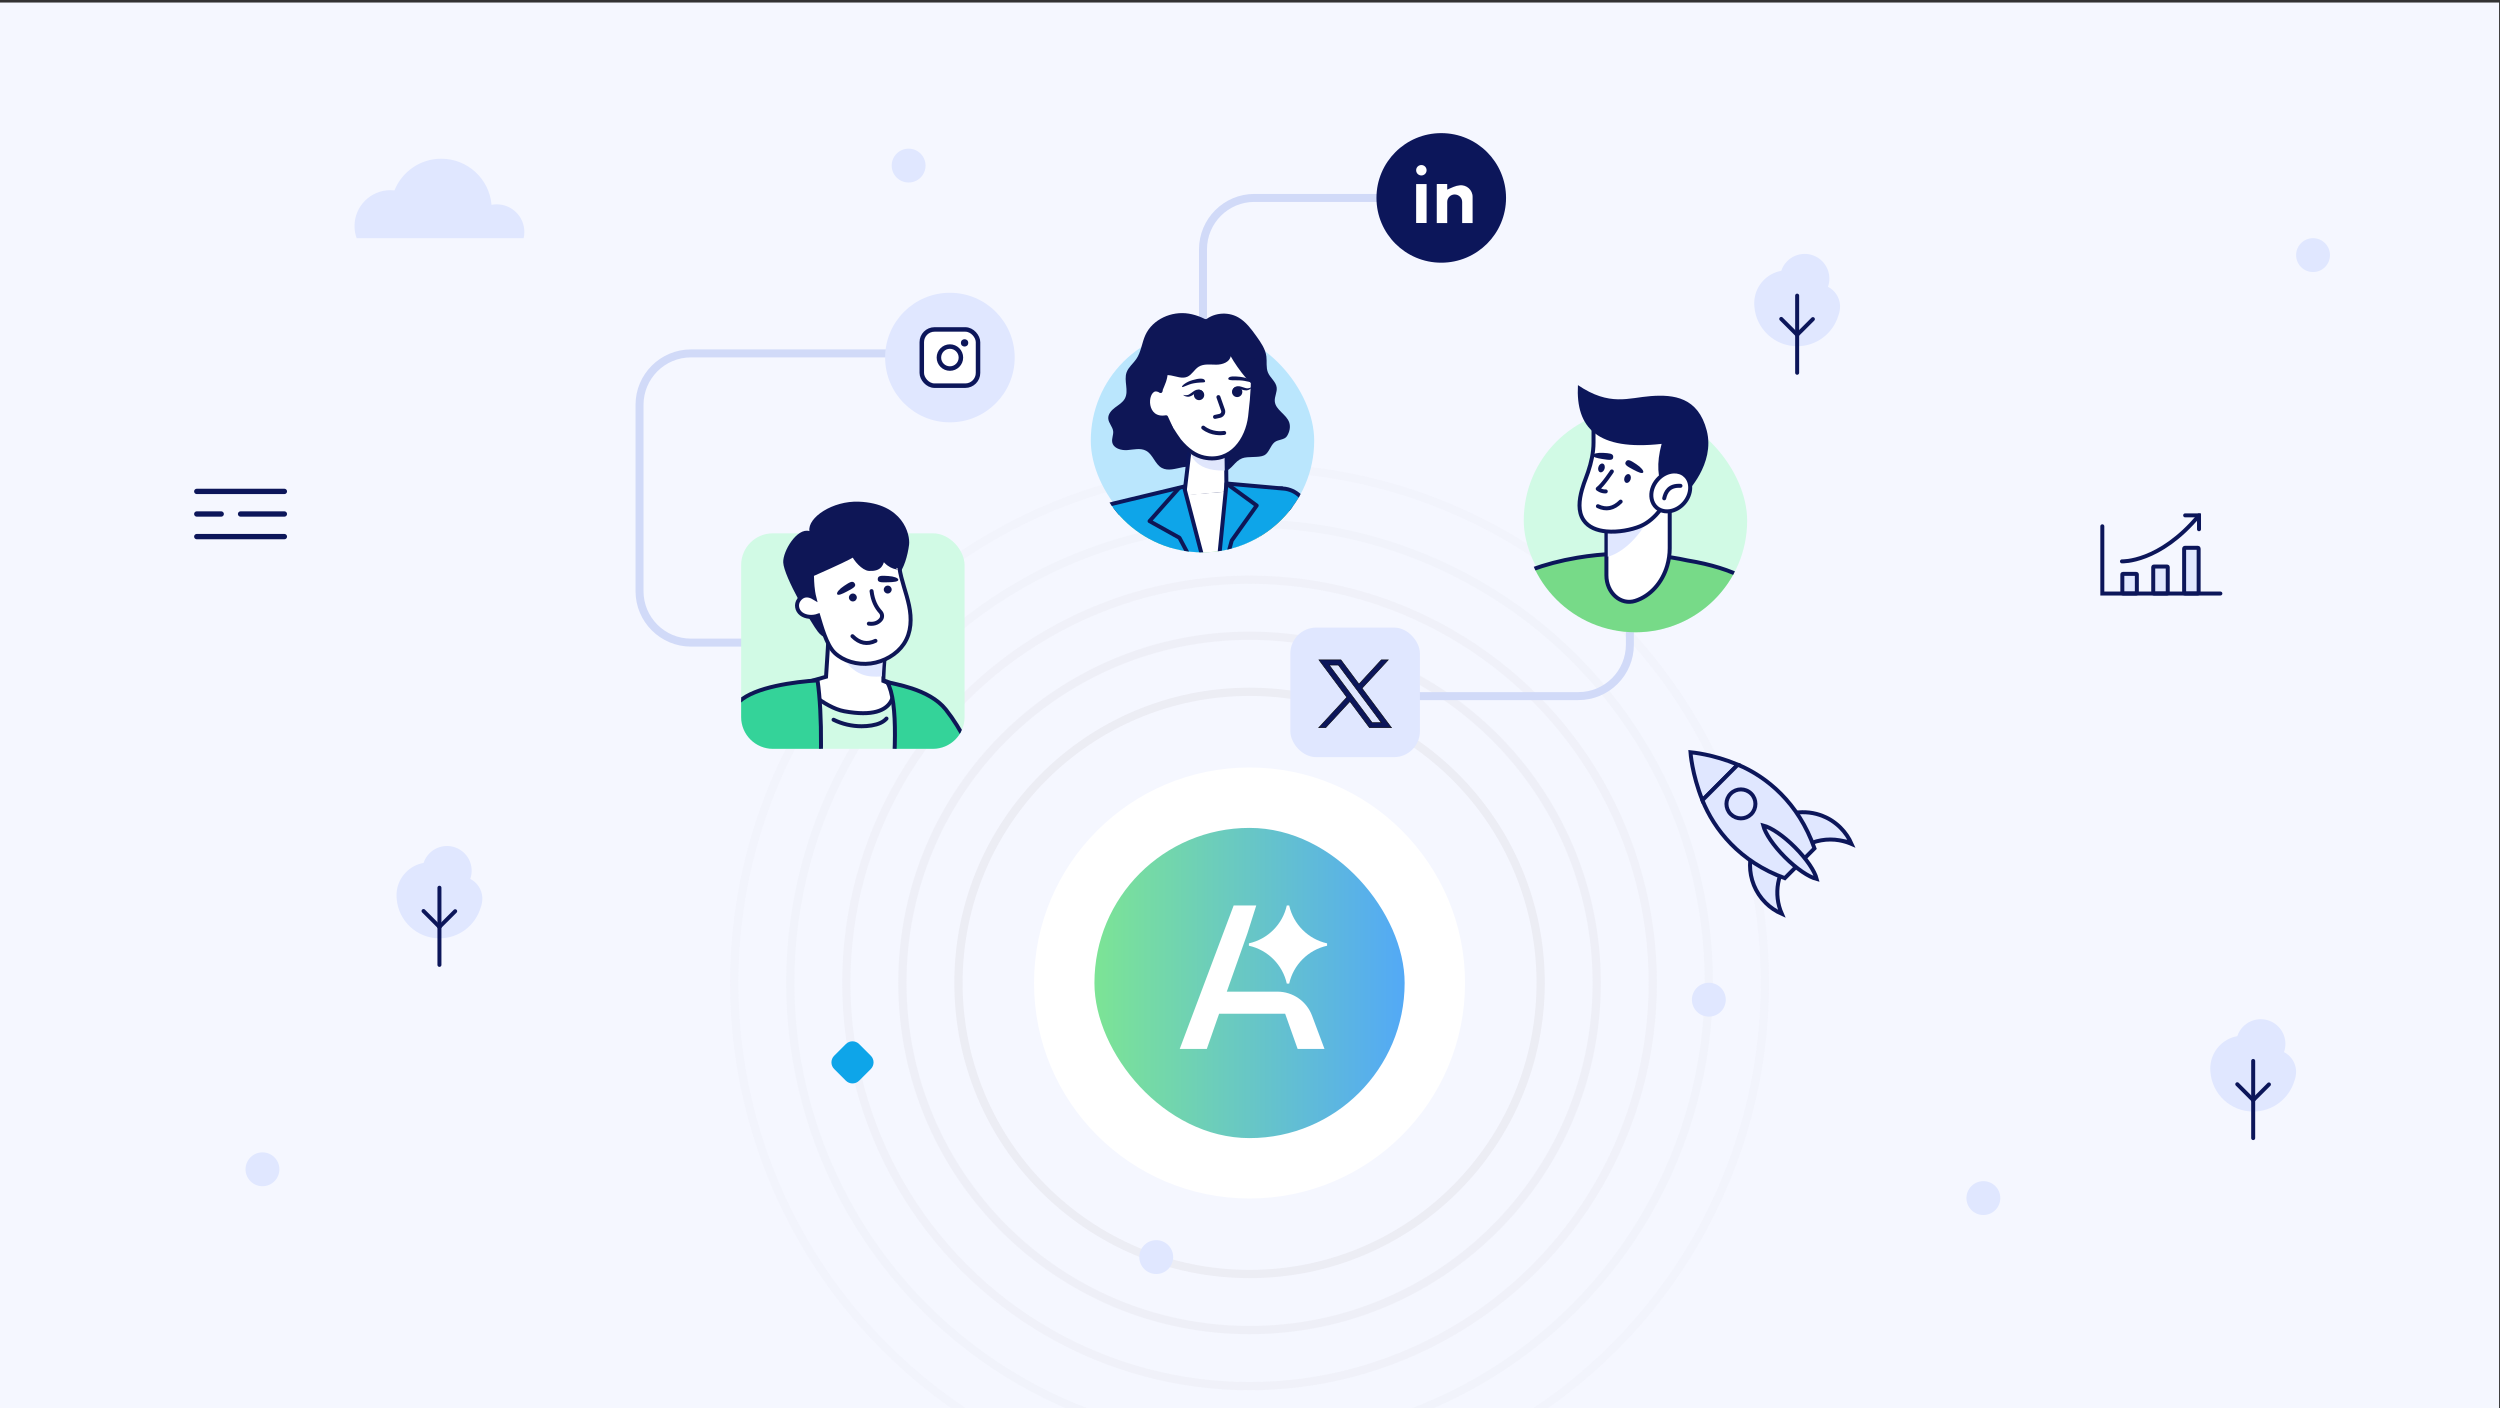 <svg width="939" height="529" viewBox="0 0 939 529" fill="none" xmlns="http://www.w3.org/2000/svg">
<rect x="0" y="0" width="939" height="529" fill="#333333" stroke="none"/>
<g clip-path="url(#clip0_1145_47499)">
<rect width="938.651" height="527.991" transform="translate(0 0.957)" fill="#F5F7FF"/>
<path d="M522.53 74.336L471.176 74.336C460.5 74.336 451.845 82.991 451.845 93.668L451.845 154.013" stroke="#D1DAF8" stroke-width="3"/>
<circle opacity="0.7" cx="469.334" cy="369.181" r="109.337" stroke="#E8E9F0" stroke-width="3.095"/>
<circle opacity="0.5" cx="469.333" cy="369.18" r="130.395" stroke="#E8E9F0" stroke-width="3.095"/>
<circle opacity="0.4" cx="469.332" cy="369.183" r="151.452" stroke="#E8E9F0" stroke-width="3.095"/>
<circle opacity="0.3" cx="469.333" cy="369.182" r="172.51" stroke="#E8E9F0" stroke-width="3.095"/>
<circle opacity="0.2" cx="469.334" cy="369.181" r="193.568" stroke="#E8E9F0" stroke-width="3.095"/>
<path d="M641.843 381.842C645.355 381.842 648.202 378.996 648.202 375.484C648.202 371.972 645.355 369.125 641.843 369.125C638.331 369.125 635.484 371.972 635.484 375.484C635.484 378.996 638.331 381.842 641.843 381.842Z" fill="#E0E7FF"/>
<path d="M317.706 392.146L313.316 396.536C311.941 397.912 311.941 400.143 313.316 401.519L317.706 405.908C319.082 407.284 321.313 407.284 322.689 405.908L327.079 401.519C328.454 400.143 328.454 397.912 327.079 396.536L322.689 392.146C321.313 390.77 319.082 390.77 317.706 392.146Z" fill="#0EA5E9"/>
<g clip-path="url(#clip1_1145_47499)">
<rect x="409.699" y="123.551" width="83.913" height="83.913" rx="41.956" fill="#BAE6FD"/>
<path d="M491.35 194.023L488.521 260.913L485.843 254.969L519.945 289.346C523.588 293.219 518.648 298.917 514.292 295.829L475.576 266.74C473.622 265.292 472.82 263.052 472.898 260.796L471.085 193.866C470.933 188.269 475.346 183.61 480.942 183.458C486.786 183.273 491.614 188.185 491.344 194.023H491.35Z" fill="#D66648"/>
<path d="M451.993 120.846C455.3 117.473 460.958 116.855 465.073 119.191C467.964 120.83 469.996 123.62 471.933 126.325C473.583 128.632 475.29 131.069 475.649 133.881C475.907 135.902 475.464 138.052 476.249 139.932C477.091 141.936 479.225 143.34 479.517 145.49C479.758 147.258 478.652 148.981 478.809 150.755C479.09 154.006 483.193 155.594 484.237 158.682C484.81 160.371 484.339 162.28 483.395 163.795C482.452 165.311 480.05 164.991 478.68 166.136C477.153 167.405 476.609 170.172 474.812 171.031C472.719 172.036 468.711 171.295 466.544 172.143C463.681 173.26 462.805 176.263 459.875 177.189C456.945 178.116 453.296 177.891 451.37 175.494C449.698 157.009 449.849 139.281 451.993 120.846Z" fill="#0E1656"/>
<path d="M450.899 178.283C450.366 175.656 446.863 174.993 444.225 175.493C441.592 175.993 438.724 177.031 436.371 175.751C433.784 174.342 433.059 170.699 430.466 169.301C428.383 168.179 425.846 168.863 423.488 169.054C421.131 169.245 418.178 168.42 417.751 166.09C417.499 164.726 418.257 163.345 418.105 161.97C417.914 160.269 416.376 158.928 416.264 157.215C416.152 155.531 417.454 154.094 418.807 153.078C420.154 152.062 421.709 151.17 422.506 149.682C424.072 146.757 422.04 143.008 423.14 139.875C423.831 137.916 425.61 136.58 426.784 134.862C428.614 132.19 428.872 128.749 430.225 125.802C432.936 119.902 440.088 116.748 446.493 117.803C452.898 118.858 459.589 123.501 462.536 129.283C470.198 144.327 459.724 163.879 450.894 178.272L450.899 178.283Z" fill="#0E1656"/>
<path d="M460.464 166.017L460.565 175.341L460.599 178.564L460.661 184.8L460.689 187.051C459.6 190.419 456.44 192.884 452.695 192.895C448.951 192.906 445.779 190.464 444.674 187.09L444.696 186.933L445.072 183.672L446.2 174.146L447.16 166.057L460.459 166.012L460.464 166.017Z" fill="white" stroke="#0C165A" stroke-width="1.5" stroke-miterlimit="10"/>
<path d="M447.008 169.584C447.008 169.584 447.974 177.095 459.976 176.73L459.903 169.634L447.008 169.578V169.584Z" fill="#E0E6FC"/>
<path d="M432.678 137.339C432.638 137.653 432.61 137.967 432.588 138.282V138.293C430.814 147.449 439.543 160.713 442.956 165.462C445.987 169.122 449.019 171.166 452.213 171.845C462.547 174.04 468.509 164.957 469.542 156.425C471.72 138.478 469.979 133.752 469.794 133.449C469.783 133.449 469.783 133.437 469.783 133.437C467.251 126.241 460.487 120.762 451.893 120.605C442.249 120.425 433.873 127.773 432.678 137.344V137.339Z" fill="white" stroke="#0E1656" stroke-width="1.5" stroke-linecap="round" stroke-linejoin="round"/>
<path d="M456.36 156.586L458.174 156.188C458.297 156.16 458.421 156.12 458.533 156.064C458.836 155.918 459.089 155.683 459.251 155.385C459.476 154.975 459.521 154.487 459.364 154.049L457.635 149.148" stroke="#0E1656" stroke-width="1.5" stroke-miterlimit="10" stroke-linecap="round"/>
<path d="M462.772 147.526C462.946 148.582 463.939 149.295 464.995 149.121C466.05 148.947 466.763 147.953 466.589 146.898C466.415 145.842 465.421 145.129 464.366 145.303C463.311 145.478 462.598 146.471 462.772 147.526Z" fill="#0E1656"/>
<path d="M463.114 147.942C463.153 147.161 463.428 146.392 463.99 146.129C464.557 145.814 465.191 145.96 465.898 146.174C466.606 146.376 467.375 146.684 468.29 146.628C468.772 146.583 469.16 146.376 469.508 146.168C469.85 145.938 470.193 145.64 470.311 145.242C470.019 145.511 469.665 145.64 469.311 145.736C468.952 145.831 468.593 145.898 468.29 145.848C467.639 145.758 466.948 145.438 466.162 145.23C465.416 144.989 464.338 144.95 463.586 145.562C463.209 145.865 462.996 146.314 462.951 146.735C462.889 147.161 462.962 147.571 463.108 147.942H463.114Z" fill="#0E1656"/>
<path d="M452.279 148.05C452.453 149.105 451.74 150.099 450.685 150.273C449.63 150.447 448.636 149.734 448.462 148.679C448.288 147.623 449.001 146.63 450.056 146.456C451.112 146.282 452.105 146.995 452.279 148.05Z" fill="#0E1656"/>
<path d="M452.089 148.548C452.111 148.15 452.044 147.734 451.853 147.353C451.673 146.965 451.325 146.606 450.876 146.443C449.972 146.101 448.962 146.488 448.333 146.954C447.66 147.397 447.104 147.919 446.514 148.217C446.245 148.357 445.886 148.408 445.51 148.436C445.145 148.458 444.769 148.447 444.404 148.29C444.64 148.632 445.061 148.806 445.459 148.913C445.852 148.997 446.29 149.07 446.761 148.958C447.648 148.722 448.277 148.183 448.883 147.762C449.484 147.336 450.04 146.993 450.68 147.111C451.292 147.184 451.802 147.824 452.089 148.554V148.548Z" fill="#0E1656"/>
<path d="M451.938 160.621C455.109 163.113 458.848 162.743 459.656 162.625C459.74 162.614 459.791 162.603 459.808 162.603" stroke="#0E1656" stroke-width="1.5" stroke-miterlimit="10" stroke-linecap="round"/>
<path d="M472.191 143.508C472.191 148.38 464.568 138.074 462.244 133.791C461.868 136.031 459.134 136.968 456.866 136.974C454.598 136.979 452.134 136.553 450.208 137.754C448.586 138.77 447.688 140.78 445.925 141.526C444.005 142.34 441.855 141.375 439.801 141.016C436.944 140.522 433.884 141.296 431.616 143.104C431.616 143.104 430.353 119.684 453.593 120.38C455.771 120.448 457.994 119.898 459.942 120.869C464.669 123.221 472.196 129.216 472.196 143.497L472.191 143.508Z" fill="#0E1656"/>
<path d="M436.461 147.093C436.085 148.019 434.013 147.003 434.328 147.952C435.158 150.483 436.747 155.491 438.976 159.802C439.307 160.447 438.779 160.717 438.229 161.194C437.191 162.092 435.95 161.615 434.838 160.807C433.727 159.998 433.059 158.724 432.537 157.45C430.684 152.925 430.213 147.845 431.246 143.068C431.768 140.671 432.795 138.179 434.9 136.915C435.613 136.489 438.089 135.473 438.869 136.146C439.436 136.629 438.701 139.239 438.639 139.975C438.386 142.905 437.679 144.106 436.461 147.098V147.093Z" fill="#0E1656"/>
<path d="M435.894 146.87C434.929 146.135 433.806 146.286 433.806 146.286C429.848 147.1 429.781 158.131 437.977 156.727L439.846 160.825" fill="white"/>
<path d="M435.894 146.87C434.929 146.135 433.806 146.286 433.806 146.286C429.848 147.1 429.781 158.131 437.977 156.727L439.846 160.825" stroke="#0E1656" stroke-width="1.5" stroke-linecap="round" stroke-linejoin="round"/>
<path d="M483.985 220.952C474.263 262.627 468.879 265.748 468.879 265.748H424.566L431.038 245.225L418.689 189.297L424.072 188.792L481.403 183.465C481.403 183.465 482.228 184.369 483.239 186.597C485.461 191.515 488.341 202.298 483.985 220.963V220.952Z" fill="#8ED78F" stroke="#0E1656" stroke-width="1.5" stroke-miterlimit="10"/>
<path d="M478.854 186.107C478.619 199.844 467.408 210.908 453.61 210.908C439.812 210.908 433.531 199.765 432.346 186.916L477.249 183.34C477.249 183.34 477.984 184.216 478.849 186.107H478.854Z" fill="white"/>
<path d="M519.939 289.351L488.644 257.803L491.344 194.023C491.355 193.798 491.355 193.545 491.344 193.321C491.209 188.387 487.566 184.373 482.873 183.598V183.587L482.643 183.565C482.306 183.52 481.964 183.486 481.622 183.475L460.666 181.605L456.192 226.671L444.701 182.762L418.335 189.094C414.944 189.807 412.205 192.294 411.161 195.594L393.579 251.348C392.26 255.524 392.086 259.981 393.063 264.248L403.504 305.524L416.763 303.475L411.638 258.859L424.807 217.386L431.049 245.218L416.308 285.843H486.051C486.051 285.843 483.957 279.909 482.076 271.618L514.303 295.829C515.987 297.098 518.39 296.969 519.928 295.442C521.618 293.763 521.629 291.035 519.951 289.346L519.939 289.351Z" fill="#0EA5E9" stroke="#0C165A" stroke-width="1.5" stroke-linejoin="round"/>
<path d="M460.661 181.613L472.017 189.876L462.642 203.029L456.187 226.673L443.006 201.99L431.774 195.737L443.006 183.118" stroke="#0E1656" stroke-width="1.5" stroke-linejoin="round"/>
<path d="M447.907 142.772C445.527 143.417 443.809 144.922 443.96 145.298C444.129 145.736 446.015 144.388 448.44 143.956C451.707 143.378 452.936 144.001 452.588 142.968C452.212 141.902 450.27 142.081 447.907 142.772Z" fill="#0E1656"/>
<path d="M465.864 141.542C469.165 141.997 470.232 143.007 470.159 143.412C470.08 143.866 468.228 142.979 465.701 142.867C463.692 142.755 461.357 143.058 461.323 142.244C461.48 141.239 463.411 141.273 465.859 141.537L465.864 141.542Z" fill="#0E1656"/>
</g>
<path d="M652.748 287.208C643.31 283.257 635.442 282.596 634.99 282.561L634.945 282.556C634.945 282.556 635.467 290.722 639.428 300.568L646.108 293.868L652.748 287.208Z" fill="#E0E7FF" stroke="#0C165A" stroke-width="1.5" stroke-miterlimit="10"/>
<path d="M691.454 315.734C691.528 315.749 691.593 315.764 691.667 315.779C691.802 315.804 691.936 315.838 692.07 315.873C692.159 315.893 692.254 315.918 692.348 315.943C692.517 315.983 692.686 316.032 692.86 316.077C693.004 316.122 693.148 316.156 693.293 316.201C693.382 316.231 693.471 316.261 693.566 316.286C693.695 316.325 693.819 316.37 693.949 316.41C694.038 316.44 694.118 316.47 694.207 316.499C694.346 316.549 694.485 316.599 694.62 316.654C694.694 316.678 694.764 316.708 694.838 316.733C695.047 316.813 695.256 316.902 695.464 316.991C694.5 314.785 693.114 312.712 691.31 310.908C691.126 310.724 690.942 310.54 690.748 310.366C690.718 310.337 690.683 310.302 690.653 310.272C690.465 310.103 690.281 309.939 690.092 309.78C690.062 309.75 690.027 309.725 689.987 309.695C689.794 309.531 689.59 309.367 689.386 309.213C689.386 309.213 689.386 309.213 689.381 309.208C689.177 309.054 688.974 308.9 688.765 308.751C688.74 308.726 688.705 308.711 688.68 308.687C688.477 308.542 688.268 308.403 688.059 308.264C688.029 308.244 687.999 308.224 687.97 308.204C687.751 308.065 687.537 307.931 687.319 307.802C687.095 307.668 686.866 307.538 686.638 307.419C686.623 307.404 686.598 307.399 686.583 307.394C686.354 307.275 686.131 307.161 685.902 307.051C685.877 307.036 685.852 307.031 685.828 307.017C685.35 306.788 684.863 306.579 684.371 306.385C684.128 306.291 683.879 306.201 683.626 306.117C683.616 306.107 683.596 306.107 683.581 306.102C676.643 303.776 668.676 305.371 663.144 310.903C655.366 318.681 655.366 331.295 663.144 339.073C664.953 340.883 667.021 342.264 669.233 343.233C666.032 335.937 667.418 327.115 673.388 321.146C674.63 319.904 676.002 318.86 677.453 318.015L677.463 318.025C681.578 315.63 686.359 314.825 690.922 315.62C690.957 315.625 690.996 315.635 691.031 315.64C691.18 315.669 691.329 315.699 691.478 315.729L691.454 315.734Z" fill="#E0E7FF" stroke="#0C165A" stroke-width="1.5" stroke-miterlimit="10"/>
<path d="M652.747 287.207L646.107 293.867L639.427 300.567C643.836 311.516 653.378 323.663 670.366 329.846L675.962 324.229L681.519 318.653C675.51 301.462 663.547 291.735 652.742 287.212L652.747 287.207Z" fill="#E0E7FF" stroke="#0C165A" stroke-width="1.5" stroke-miterlimit="10"/>
<path d="M662.26 310.057C663.016 313.029 666.052 317.587 670.441 321.975C674.83 326.364 679.387 329.4 682.359 330.156C681.604 327.184 678.567 322.626 674.179 318.238C669.795 313.854 665.232 310.812 662.26 310.057Z" fill="#E0E7FF" stroke="#0C165A" stroke-width="1.5" stroke-miterlimit="10"/>
<path d="M657.744 298.095C659.866 300.217 659.871 303.661 657.744 305.788C655.616 307.915 652.177 307.915 650.05 305.788C647.923 303.661 647.923 300.222 650.05 298.095C652.177 295.967 655.616 295.967 657.744 298.095Z" fill="#E0E7FF" stroke="#0C165A" stroke-width="1.5" stroke-miterlimit="10"/>
<path d="M434.285 478.518C437.797 478.518 440.644 475.671 440.644 472.16C440.644 468.648 437.797 465.801 434.285 465.801C430.773 465.801 427.926 468.648 427.926 472.16C427.926 475.671 430.773 478.518 434.285 478.518Z" fill="#E0E7FF"/>
<circle cx="469.326" cy="369.212" r="80.943" fill="white"/>
<rect x="411.069" y="310.957" width="116.514" height="116.514" rx="58.257" fill="url(#paint0_linear_1145_47499)"/>
<path d="M498.454 355.216V354.323C491.366 352.756 485.784 347.174 484.217 340.086H483.323C481.757 347.174 476.174 352.756 469.087 354.323V355.216C476.174 356.783 481.757 362.366 483.323 369.453H484.217C485.784 362.366 491.366 356.783 498.454 355.216Z" fill="white"/>
<path d="M492.798 381.475C490.766 376.052 485.588 372.465 479.798 372.465H460.787L468.536 350.565L471.853 340.086H463.37L443.11 393.973H453.283L457.898 380.752H482.699L487.388 393.973H497.475L492.798 381.475Z" fill="white"/>
<path d="M541.333 98.67C554.772 98.67 565.668 87.775 565.668 74.335C565.668 60.895 554.772 50 541.333 50C527.893 50 516.998 60.895 516.998 74.335C516.998 87.775 527.893 98.67 541.333 98.67Z" fill="#0C165A"/>
<path d="M533.865 61.406C532.47 61.406 531.328 62.539 531.328 63.943C531.328 65.347 532.461 66.48 533.865 66.48C535.269 66.48 536.402 65.347 536.402 63.943C536.402 62.539 535.269 61.406 533.865 61.406Z" fill="white" stroke="#0C165A" stroke-width="1.152" stroke-miterlimit="10"/>
<path d="M531.48 68.551C531.395 68.551 531.328 68.618 531.328 68.703V84.195C531.328 84.28 531.395 84.347 531.48 84.347H536.249C536.334 84.347 536.402 84.28 536.402 84.195V68.703C536.402 68.618 536.334 68.551 536.249 68.551H531.48Z" fill="white" stroke="#0C165A" stroke-width="1.152" stroke-miterlimit="10"/>
<path d="M539.225 68.551C539.141 68.551 539.073 68.619 539.073 68.704V84.196C539.073 84.28 539.141 84.348 539.225 84.348H543.995C544.079 84.348 544.147 84.28 544.147 84.196V75.849C544.147 75.257 544.384 74.691 544.798 74.268C545.221 73.845 545.788 73.617 546.379 73.617C546.971 73.617 547.538 73.854 547.961 74.268C548.384 74.691 548.612 75.257 548.612 75.849V84.196C548.612 84.28 548.68 84.348 548.764 84.348H553.534C553.618 84.348 553.686 84.28 553.686 84.196V73.921C553.686 71.029 551.174 68.763 548.291 69.025C547.403 69.11 546.523 69.329 545.703 69.676L544.147 70.344V68.695C544.147 68.611 544.079 68.543 543.995 68.543H539.225V68.551Z" fill="white" stroke="#0C165A" stroke-width="1.152" stroke-miterlimit="10"/>
<path d="M333.544 132.738L282.734 132.738L259.536 132.738C248.86 132.738 240.205 141.393 240.205 152.07L240.205 222.035C240.205 232.711 248.86 241.366 259.537 241.366L296.261 241.366" stroke="#D1DAF8" stroke-width="3"/>
<path d="M612.182 220.105L612.182 242.127C612.182 252.804 603.527 261.459 592.85 261.459L530.412 261.459" stroke="#D1DAF8" stroke-width="3"/>
<g clip-path="url(#clip2_1145_47499)">
<rect x="572.322" y="153.574" width="83.913" height="83.913" rx="41.956" fill="#D1FAE5"/>
<path d="M682.18 260.912C674.137 234.645 669.623 216.386 633.8 210.504C630.038 209.681 625.978 209.032 621.578 208.574C618.022 208.204 614.245 207.952 610.231 207.828C606.541 207.921 603.057 208.147 599.758 208.487C597.221 208.749 594.797 209.079 592.471 209.47C566.539 213.829 553.442 225.701 541.333 233.863L542.599 260.819V260.85L570.697 250.372L575.612 305.056L667.73 305.139C664.745 293.837 660.746 279.886 656.202 265.811L682.175 260.912H682.18Z" fill="#77DA88" stroke="#0C165A" stroke-width="1.5" stroke-miterlimit="10"/>
<path d="M627.146 187.336V205.878C627.146 208.168 626.817 210.381 626.215 212.46C624.378 218.78 619.952 223.838 614.198 225.686C608.748 227.441 603.365 222.665 603.365 216.078V187.341H627.151L627.146 187.336Z" fill="white" stroke="#0C165A" stroke-width="1.5" stroke-miterlimit="10"/>
<path d="M620.436 192.57C615.037 203.608 607.827 208.158 603.875 209.094V188.406L620.436 192.57Z" fill="#E0E7FF"/>
<path d="M629.462 164.766L628.649 177.081L628.212 183.72C628.212 183.72 627.615 185.238 626.441 187.297C625.716 188.578 624.764 190.076 623.6 191.548C621.65 194.013 619.108 196.426 615.989 197.687C612.783 198.994 607.822 200.018 603.355 199.601C599.82 199.272 596.583 198.042 594.771 195.335C592.62 192.124 593.099 187.811 594.179 183.947C594.627 182.351 595.173 180.838 595.682 179.505C595.955 178.785 596.217 178.054 596.469 177.323C597.689 173.716 598.528 169.959 598.528 166.207V158.035L620.477 158.282L629.457 164.772L629.462 164.766Z" fill="white" stroke="#0C165A" stroke-width="1.5" stroke-miterlimit="10"/>
<path d="M592.671 144.648C591.797 160.736 600.01 169.417 624.1 166.721C622.077 174.203 622.664 179.597 624.722 183.806L633.327 185.18C633.327 185.18 644.304 174.332 641.057 161.734C637.814 149.136 628.587 148.143 620.106 148.765C611.625 149.388 604.642 152.754 592.671 144.648Z" fill="#0C165A"/>
<path d="M610.148 179.36C609.865 180.255 610.148 181.146 610.786 181.346C611.419 181.547 612.165 180.981 612.449 180.085C612.732 179.19 612.449 178.3 611.81 178.099C611.172 177.898 610.431 178.464 610.148 179.36Z" fill="#0C165A"/>
<path d="M608.717 188.406C607.39 189.729 606.026 190.532 604.605 190.815C603.185 191.098 601.718 190.871 600.175 190.13" stroke="#0C165A" stroke-width="1.5" stroke-miterlimit="10" stroke-linecap="round"/>
<path d="M610.755 173.288C609.891 174.462 610.982 175.074 613.488 176.407C615.351 177.4 616.802 178.023 617.168 177.462C617.533 176.906 616.391 175.517 614.62 174.364C612.85 173.211 611.527 172.239 610.755 173.288Z" fill="#0C165A"/>
<path d="M605.933 171.567C605.918 173.023 604.678 172.854 601.873 172.411C599.789 172.082 598.255 171.701 598.302 171.037C598.348 170.373 600.092 169.951 602.202 170.1C604.307 170.244 605.949 170.265 605.933 171.567Z" fill="#0C165A"/>
<path d="M600.36 175.391C600.077 176.287 600.36 177.177 600.998 177.378C601.636 177.578 602.377 177.012 602.66 176.117C602.943 175.221 602.66 174.331 602.022 174.13C601.384 173.93 600.643 174.496 600.36 175.391Z" fill="#0C165A"/>
<path d="M632.853 178.47C631.69 177.462 630.203 177.014 628.649 177.081C626.498 177.173 624.223 178.249 622.52 180.205C620.657 182.345 619.926 185.011 620.348 187.296C620.59 188.608 621.212 189.797 622.221 190.677C622.638 191.043 623.106 191.326 623.595 191.547C624.676 192.031 625.896 192.18 627.136 192C629.066 191.727 631.032 190.682 632.55 188.943C635.483 185.572 635.617 180.884 632.848 178.47H632.853Z" fill="white" stroke="#0C165A" stroke-width="1.5" stroke-miterlimit="10"/>
<path d="M625.072 187.172C625.618 184.856 626.806 182.221 631.186 182.478L625.072 187.172Z" fill="white"/>
<path d="M625.072 187.172C625.618 184.856 626.806 182.221 631.186 182.478" stroke="#0C165A" stroke-width="1.5" stroke-miterlimit="10" stroke-linecap="round"/>
<path d="M605.408 177.074C605.408 177.074 602.166 182.051 600.108 183.595C600.108 183.595 601.389 184.68 603.124 184.572" stroke="#0C165A" stroke-width="1.5" stroke-linecap="round" stroke-linejoin="round"/>
</g>
<rect x="484.651" y="235.715" width="48.67" height="48.67" rx="9.734" fill="#E0E7FF"/>
<path d="M503.653 247.85L503.683 247.89L510.427 256.937L518.786 247.882L518.816 247.85H521.441L521.286 248.017L511.6 258.513L522.536 273.181L522.656 273.341H514.39L514.36 273.301L507.027 263.465L497.947 273.309L497.917 273.341H495.287L495.443 273.173L505.854 261.894L495.501 248.009L495.382 247.85H503.653ZM515.361 271.398H518.795L502.682 249.787H499.247L515.361 271.398Z" fill="#0C165A" stroke="black" stroke-width="0.2"/>
<g clip-path="url(#clip3_1145_47499)">
<rect x="278.378" y="200.312" width="83.917" height="80.941" rx="11.903" fill="#D1FAE5"/>
<g clip-path="url(#clip4_1145_47499)">
<path d="M333.266 240.828C331.81 247.069 331.794 255.765 331.794 255.765L335.461 257.258C335.461 257.258 338.993 271.181 317.079 267.145C309.517 265.751 300.544 256.966 300.544 256.966L310.26 254.189C310.26 254.189 311.191 240.063 311.561 233.047C316.668 235.424 327.134 238.924 333.261 240.833L333.266 240.828Z" fill="white" stroke="#0E1656" stroke-width="1.5" stroke-miterlimit="10"/>
<path d="M306.442 311.615C308.944 289.693 308.871 268.02 307.072 255.543C298.494 256.094 283.598 258.013 277.694 263.469C260.207 279.634 255.671 345.302 255.671 345.302H300.528C300.528 345.302 305.584 319.084 306.437 311.615H306.442Z" fill="#34D399" stroke="#0E1656" stroke-width="1.5" stroke-miterlimit="10"/>
<path d="M371.934 333.041C378.644 332.224 384.662 307.264 374.488 305.522C373.084 305.283 367.159 281.488 355.232 266.483C348.881 258.494 335.16 256.908 333.215 256.133C341.963 271.263 328.31 344.426 328.31 344.426L346.421 344.462C346.421 344.462 350.53 317.375 351.3 311.129C351.883 314.665 356.444 322.685 361.609 328.812C363.534 331.095 365.255 330.648 366.457 331.849C367.846 333.238 370.405 333.223 371.944 333.035L371.934 333.041Z" fill="#34D399" stroke="#0E1656" stroke-width="1.5" stroke-miterlimit="10"/>
<path d="M332.97 269.891C331.8 271.212 329.974 272.059 327.384 272.481C326.141 272.684 324.882 272.782 323.623 272.782C319.982 272.782 316.341 271.95 313.08 270.338" stroke="#0E1656" stroke-width="1.5" stroke-miterlimit="10" stroke-linecap="round"/>
<path d="M331.659 247.254L331.197 254.062C325.901 254.462 320.7 253.843 316.102 246.203L331.664 247.254H331.659Z" fill="#E0E7FF"/>
<path d="M322.578 188.427C312.799 188.042 303.275 194.346 304.014 199.474C299.343 198.101 293.99 207.052 294.178 211.249C294.417 216.637 304.919 234.409 307.161 237.233C308.211 238.56 308.971 239.168 310.786 239.714C310.666 238.232 312.091 237.28 312.117 235.788C312.149 233.952 309.673 230.743 311.618 230.789C320.871 231.018 319.68 233.109 337.246 216.018C339.482 213.839 340.954 208.576 341.448 204.602C341.927 200.733 339.16 189.077 322.578 188.427Z" fill="#0E1656"/>
<path d="M337.813 213.245C337.797 213.136 334.463 213.562 331.649 209.557C331.098 211.679 330.806 213.9 326.447 213.692C324.33 213.593 321.23 210.145 320.445 208.08C320.445 208.08 325.074 206.967 304.945 215.819C304.971 216.235 304.992 216.636 305.002 217.021C305.044 218.446 305.122 221.556 305.897 224.593C303.244 222.971 301.33 223.584 300.076 225.285C298.823 226.986 299.28 229.316 300.934 230.575C302.583 231.828 305.189 232.02 307.343 231.23C308.461 234.886 310.401 242.251 313.48 245.184C316.752 248.305 321.964 249.85 327.03 249.205C332.096 248.555 336.882 245.736 339.467 241.866C342.405 237.471 342.437 232.213 341.443 227.433C340.45 222.653 338.525 218.082 337.813 213.25V213.245Z" fill="white" stroke="#0E1656" stroke-width="1.5" stroke-miterlimit="10"/>
<path d="M334.917 221.391C334.891 220.57 334.207 219.926 333.39 219.954C332.566 219.982 331.922 220.669 331.942 221.491C331.969 222.312 332.653 222.956 333.47 222.928C334.294 222.9 334.937 222.213 334.917 221.391Z" fill="#0E1656"/>
<path d="M321.824 224.368C321.797 223.547 321.114 222.902 320.296 222.931C319.472 222.959 318.829 223.646 318.849 224.467C318.876 225.289 319.559 225.933 320.377 225.905C321.201 225.876 321.844 225.189 321.824 224.368Z" fill="#0E1656"/>
<path d="M328.824 240.699C327.264 241.448 325.782 241.677 324.346 241.391C322.91 241.105 321.532 240.294 320.19 238.957" stroke="#0E1656" stroke-width="1.5" stroke-miterlimit="10" stroke-linecap="round"/>
<path d="M326.338 234.248C328.741 234.561 330.115 233.598 330.864 232.647C331.488 231.861 331.441 230.738 330.806 229.958C329.074 228.096 327.8 225.625 327.358 222.016" stroke="#0E1656" stroke-width="1.5" stroke-linecap="round" stroke-linejoin="round"/>
<path d="M317.028 220.068C315.238 221.233 314.084 222.637 314.453 223.199C314.822 223.766 316.289 223.136 318.172 222.132C320.705 220.785 321.808 220.166 320.934 218.981C320.154 217.92 318.817 218.903 317.028 220.068Z" fill="#0E1656"/>
<path d="M333.625 216.346C335.758 216.47 337.454 217.121 337.412 217.792C337.37 218.462 335.784 218.645 333.651 218.707C330.78 218.785 329.516 218.795 329.693 217.334C329.849 216.028 331.493 216.221 333.625 216.351V216.346Z" fill="#0E1656"/>
</g>
</g>
<circle cx="356.785" cy="134.3" r="24.335" fill="#E0E7FF"/>
<rect x="346.224" y="123.738" width="21.121" height="21.121" rx="4.787" fill="white" stroke="#0C165A" stroke-width="1.689" stroke-miterlimit="10"/>
<circle cx="356.785" cy="134.3" r="4.132" fill="white" stroke="#0C165A" stroke-width="1.689" stroke-miterlimit="10"/>
<circle cx="362.295" cy="128.788" r="1.377" fill="#0C165A"/>
<path d="M691.125 114.773V114.745C690.977 111.683 689.172 109.05 686.581 107.715C686.932 106.76 687.115 105.728 687.115 104.64C687.115 104.106 687.066 103.593 686.982 103.088C686.244 98.699 682.431 95.363 677.839 95.363C675.198 95.363 672.811 96.473 671.125 98.249C670.191 99.233 669.468 100.412 669.047 101.718C663.675 102.687 659.504 107.125 658.949 112.638C658.921 112.813 658.914 112.975 658.914 113.136C658.886 113.396 658.886 113.649 658.886 113.909C658.886 114.169 658.886 114.422 658.914 114.681C658.914 114.843 658.928 115.004 658.949 115.18C659.581 123.487 666.526 130.046 675.023 130.046C682.34 130.046 688.519 125.173 690.5 118.487C690.921 117.483 691.139 116.107 691.132 114.766L691.125 114.773Z" fill="#E0E7FF"/>
<path d="M675.009 111.035V140.016" stroke="#0C165A" stroke-width="1.5" stroke-miterlimit="10" stroke-linecap="round"/>
<path d="M669.033 119.785L675.009 125.761" stroke="#0C165A" stroke-width="1.5" stroke-miterlimit="10" stroke-linecap="round"/>
<path d="M680.921 119.855L675.009 125.761" stroke="#0C165A" stroke-width="1.5" stroke-miterlimit="10" stroke-linecap="round"/>
<path d="M862.412 402.226V402.198C862.264 399.136 860.46 396.503 857.868 395.168C858.22 394.213 858.402 393.181 858.402 392.093C858.402 391.559 858.353 391.046 858.269 390.541C857.531 386.152 853.718 382.816 849.126 382.816C846.485 382.816 844.098 383.926 842.413 385.703C841.479 386.686 840.755 387.865 840.334 389.171C834.962 390.141 830.791 394.579 830.236 400.091C830.208 400.267 830.201 400.428 830.201 400.59C830.173 400.849 830.173 401.102 830.173 401.362C830.173 401.622 830.173 401.875 830.201 402.134C830.201 402.296 830.215 402.457 830.236 402.633C830.868 410.94 837.813 417.499 846.31 417.499C853.627 417.499 859.807 412.626 861.787 405.941C862.208 404.936 862.426 403.56 862.419 402.219L862.412 402.226Z" fill="#E0E7FF"/>
<path d="M846.296 398.488V427.469" stroke="#0C165A" stroke-width="1.5" stroke-miterlimit="10" stroke-linecap="round"/>
<path d="M840.32 407.238L846.296 413.214" stroke="#0C165A" stroke-width="1.5" stroke-miterlimit="10" stroke-linecap="round"/>
<path d="M852.209 407.309L846.296 413.214" stroke="#0C165A" stroke-width="1.5" stroke-miterlimit="10" stroke-linecap="round"/>
<path d="M181.169 337.167V337.139C181.021 334.077 179.217 331.444 176.625 330.11C176.977 329.155 177.159 328.123 177.159 327.034C177.159 326.5 177.11 325.988 177.026 325.482C176.288 321.093 172.475 317.758 167.883 317.758C165.242 317.758 162.855 318.867 161.17 320.644C160.236 321.627 159.512 322.807 159.091 324.113C153.719 325.082 149.548 329.52 148.993 335.032C148.965 335.208 148.958 335.369 148.958 335.531C148.93 335.791 148.93 336.044 148.93 336.303C148.93 336.563 148.93 336.816 148.958 337.076C148.958 337.237 148.972 337.399 148.993 337.574C149.625 345.882 156.57 352.44 165.067 352.44C172.384 352.44 178.564 347.567 180.544 340.882C180.965 339.878 181.183 338.501 181.176 337.16L181.169 337.167Z" fill="#E0E7FF"/>
<path d="M165.053 333.43V362.41" stroke="#0C165A" stroke-width="1.5" stroke-miterlimit="10" stroke-linecap="round"/>
<path d="M159.077 342.18L165.053 348.156" stroke="#0C165A" stroke-width="1.5" stroke-miterlimit="10" stroke-linecap="round"/>
<path d="M170.966 342.25L165.053 348.156" stroke="#0C165A" stroke-width="1.5" stroke-miterlimit="10" stroke-linecap="round"/>
<path d="M341.276 68.553C344.788 68.553 347.635 65.707 347.635 62.195C347.635 58.683 344.788 55.836 341.276 55.836C337.765 55.836 334.918 58.683 334.918 62.195C334.918 65.707 337.765 68.553 341.276 68.553Z" fill="#E0E7FF"/>
<path d="M744.954 456.358C748.466 456.358 751.313 453.511 751.313 449.999C751.313 446.488 748.466 443.641 744.954 443.641C741.443 443.641 738.596 446.488 738.596 449.999C738.596 453.511 741.443 456.358 744.954 456.358Z" fill="#E0E7FF"/>
<path d="M868.778 102.178C872.29 102.178 875.136 99.332 875.136 95.82C875.136 92.308 872.29 89.461 868.778 89.461C865.266 89.461 862.419 92.308 862.419 95.82C862.419 99.332 865.266 102.178 868.778 102.178Z" fill="#E0E7FF"/>
<path d="M98.583 445.546C102.094 445.546 104.941 442.699 104.941 439.187C104.941 435.675 102.094 432.828 98.583 432.828C95.071 432.828 92.224 435.675 92.224 439.187C92.224 442.699 95.071 445.546 98.583 445.546Z" fill="#E0E7FF"/>
<path d="M73.908 184.574H106.808" stroke="#0C165A" stroke-width="2" stroke-miterlimit="10" stroke-linecap="round"/>
<path d="M73.908 201.551H106.808" stroke="#0C165A" stroke-width="2" stroke-miterlimit="10" stroke-linecap="round"/>
<path d="M73.908 193.059H83.081" stroke="#0C165A" stroke-width="2" stroke-miterlimit="10" stroke-linecap="round"/>
<path d="M90.358 193.059H106.808" stroke="#0C165A" stroke-width="2" stroke-miterlimit="10" stroke-linecap="round"/>
<path d="M802.392 222.929H797.356C797.244 222.929 797.15 222.863 797.15 222.778V215.697C797.15 215.613 797.239 215.547 797.356 215.547H802.392C802.504 215.547 802.598 215.613 802.598 215.697V222.778C802.598 222.863 802.509 222.929 802.392 222.929Z" fill="#E0E7FF" stroke="#0C165A" stroke-width="1.5" stroke-miterlimit="10"/>
<path d="M813.996 222.929H808.961C808.848 222.929 808.754 222.835 808.754 222.723V212.999C808.754 212.882 808.843 212.793 808.961 212.793H813.996C814.109 212.793 814.203 212.887 814.203 212.999V222.723C814.203 222.84 814.113 222.929 813.996 222.929Z" fill="#E0E7FF" stroke="#0C165A" stroke-width="1.5" stroke-miterlimit="10"/>
<path d="M825.602 222.928H820.567C820.454 222.928 820.36 222.769 820.36 222.577V206.11C820.36 205.913 820.45 205.758 820.567 205.758H825.602C825.715 205.758 825.809 205.917 825.809 206.11V222.577C825.809 222.774 825.72 222.928 825.602 222.928Z" fill="#E0E7FF" stroke="#0C165A" stroke-width="1.5" stroke-miterlimit="10"/>
<path d="M789.631 197.672V222.928H833.973" stroke="#0C165A" stroke-width="1.5" stroke-miterlimit="10" stroke-linecap="round"/>
<path d="M797.009 210.853C797.009 210.853 811.068 211.472 825.949 193.574" stroke="#0C165A" stroke-width="1.5" stroke-miterlimit="10" stroke-linecap="round"/>
<path d="M820.745 193.57H825.949V198.779" stroke="#0C165A" stroke-width="1.5" stroke-miterlimit="10" stroke-linecap="round"/>
<path d="M186.578 76.743C185.91 76.743 185.256 76.8 184.624 76.929C183.798 67.234 175.654 59.613 165.742 59.613C157.77 59.613 150.954 64.54 148.161 71.514C147.658 71.457 147.148 71.428 146.631 71.428C139.19 71.428 133.157 77.461 133.157 84.901C133.157 86.496 133.43 88.033 133.947 89.462H196.683C196.862 88.715 196.949 87.925 196.949 87.128C196.949 81.397 192.295 76.743 186.563 76.743H186.578Z" fill="#E0E7FF"/>
</g>
<defs>
<linearGradient id="paint0_linear_1145_47499" x1="411.069" y1="369.214" x2="527.582" y2="369.214" gradientUnits="userSpaceOnUse">
<stop stop-color="#7CE495"/>
<stop offset="1" stop-color="#53A9F6"/>
</linearGradient>
<clipPath id="clip0_1145_47499">
<rect width="938.651" height="527.991" fill="white" transform="translate(0 0.957)"/>
</clipPath>
<clipPath id="clip1_1145_47499">
<path d="M409.699 114.625H493.612V165.508C493.612 188.68 474.828 207.465 451.656 207.465C428.484 207.465 409.699 188.68 409.699 165.508V114.625Z" fill="white"/>
</clipPath>
<clipPath id="clip2_1145_47499">
<path d="M572.322 144.648H656.235V195.532C656.235 218.704 637.45 237.488 614.278 237.488C591.106 237.488 572.322 218.704 572.322 195.532V144.648Z" fill="white"/>
</clipPath>
<clipPath id="clip3_1145_47499">
<path d="M278.378 188.41H362.295V269.351C362.295 275.925 356.966 281.254 350.392 281.254H290.281C283.707 281.254 278.378 275.925 278.378 269.351V188.41Z" fill="white"/>
</clipPath>
<clipPath id="clip4_1145_47499">
<rect width="177.951" height="153.595" fill="white" transform="translate(255.167 188.41)"/>
</clipPath>
</defs>
</svg>
